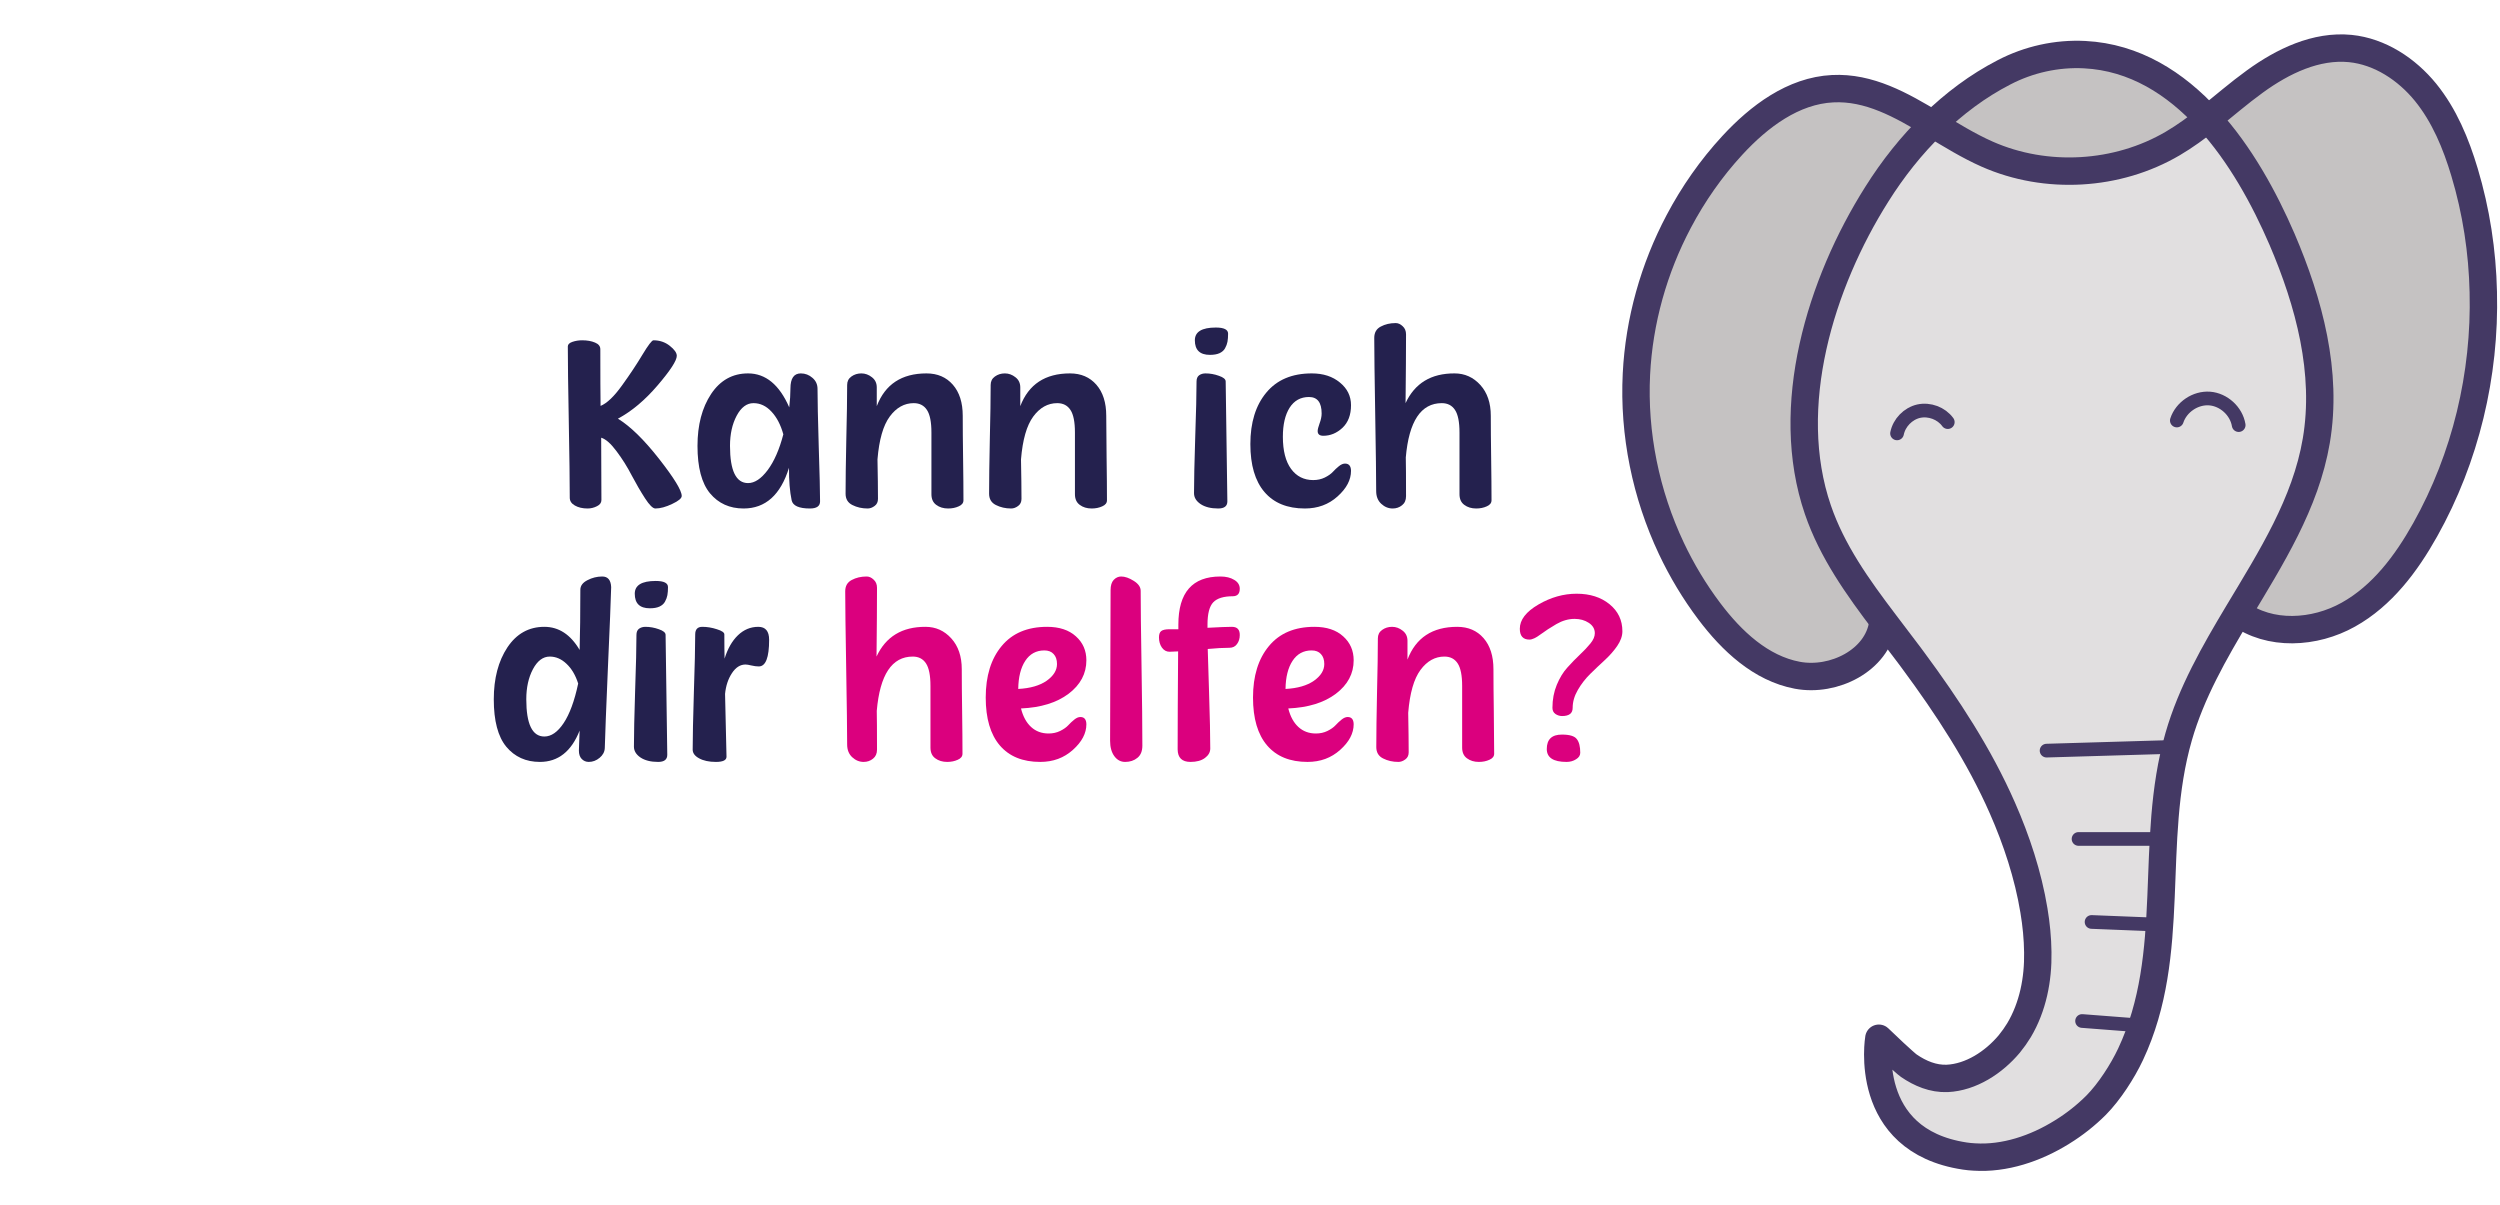 <svg width="365" height="176" viewBox="0 0 365 176" fill="none" xmlns="http://www.w3.org/2000/svg">
<g filter="url(#filter0_d_3580_341)">
<path d="M153.788 16.694C80.128 16.694 20.415 46.271 20.414 82.757C20.414 119.242 80.128 148.82 153.788 148.82C182.271 148.82 208.668 144.398 230.334 136.864L262.647 151.946L257.955 124.018C276.232 112.713 287.162 98.367 287.162 82.757C287.162 46.271 227.448 16.694 153.788 16.694Z" fill="white"/>
</g>
<path d="M362.561 42.645C362.867 54.694 359.975 66.825 354.085 77.335C351.323 82.272 347.796 86.986 342.859 89.737C337.933 92.499 331.374 92.887 326.836 89.525L326.754 89.478C331.585 81.426 336.628 73.502 338.18 64.345C339.873 54.4 337.146 44.196 333.172 34.921C330.61 28.985 327.071 22.472 322.357 17.347C324.65 15.525 326.86 13.597 329.234 11.881C333.29 8.942 338.145 6.591 343.141 7.084C347.467 7.519 351.382 10.105 354.132 13.479C356.871 16.853 358.576 20.968 359.822 25.141C361.526 30.819 362.432 36.72 362.561 42.645Z" fill="#C5C2C2"/>
<path d="M304.36 7.978C311.648 8.354 317.597 12.151 322.358 17.347C320.712 18.652 319.031 19.886 317.232 20.944C309.133 25.705 298.729 26.305 290.136 22.508C287.42 21.308 284.823 19.698 282.225 18.135C285.293 15.137 288.749 12.539 292.581 10.564C296.19 8.683 300.293 7.766 304.36 7.978Z" fill="#C5C2C2"/>
<path d="M282.224 18.134C279.085 21.179 276.346 24.647 274.019 28.35C265.802 41.351 260.241 59.349 265.414 74.431C267.483 80.485 271.233 85.74 275.124 90.865L274.877 91.053C274.077 96.414 267.741 99.588 262.416 98.588C257.079 97.589 252.824 93.581 249.556 89.243C247.404 86.386 245.547 83.295 244.019 80.062C240.292 72.162 238.482 63.346 238.917 54.623C239.305 46.865 241.456 39.2 245.1 32.323C247.216 28.315 249.838 24.565 252.918 21.226C256.821 16.994 261.817 13.232 267.565 12.95C272.878 12.68 277.557 15.313 282.224 18.134Z" fill="#C5C2C2"/>
<path d="M318.09 107.534C313.646 122.934 317.996 139.18 311.06 153.933C309.884 156.425 307.968 159.399 306.029 161.362C304.583 162.808 302.902 164.148 301.068 165.277C297.188 167.698 292.639 169.203 288.254 168.921C287.784 168.897 287.314 168.85 286.844 168.78C271.773 166.499 274.312 151.582 274.312 151.582C274.312 151.582 275.453 152.675 276.569 153.721C277.486 154.568 278.38 155.379 278.685 155.59C280.343 156.731 282.247 157.53 284.293 157.448C287.772 157.283 291.087 155.12 293.356 152.416C293.885 151.77 294.367 151.088 294.779 150.406C296.801 147.009 297.588 142.977 297.518 139.027C297.494 137.005 297.294 134.96 296.953 132.926C296.107 127.765 294.402 122.628 292.357 117.985C288.971 110.261 284.305 103.161 279.308 96.402C279.167 96.202 279.015 96.014 278.874 95.814C277.639 94.168 276.37 92.522 275.124 90.865C271.233 85.74 267.483 80.485 265.414 74.431C260.241 59.349 265.801 41.351 274.019 28.35C276.346 24.647 279.085 21.179 282.224 18.134C284.822 19.698 287.42 21.308 290.135 22.507C298.728 26.304 309.132 25.705 317.231 20.944C319.03 19.886 320.711 18.651 322.357 17.347C327.071 22.472 330.609 28.985 333.172 34.921C337.145 44.196 339.872 54.4 338.18 64.345C336.628 73.502 331.585 81.425 326.753 89.478C323.285 95.273 319.935 101.116 318.09 107.534Z" fill="#E1DFE0"/>
<path d="M293.356 152.417C293.885 151.77 294.367 151.088 294.779 150.406C296.801 147.009 297.588 142.977 297.518 139.027C297.494 137.005 297.294 134.96 296.953 132.926C296.107 127.766 294.402 122.628 292.357 117.985C288.971 110.262 284.305 103.161 279.308 96.402C279.167 96.202 279.015 96.014 278.874 95.814C277.639 94.169 276.37 92.523 275.124 90.865C271.233 85.74 267.483 80.485 265.414 74.431C260.241 59.349 265.801 41.352 274.019 28.35C276.346 24.647 279.085 21.179 282.224 18.135C285.292 15.137 288.748 12.539 292.58 10.564C296.189 8.683 300.292 7.766 304.359 7.978C311.648 8.354 317.596 12.151 322.357 17.347C327.071 22.472 330.609 28.985 333.172 34.921C337.145 44.196 339.872 54.4 338.18 64.345C336.628 73.503 331.585 81.426 326.753 89.478C323.285 95.274 319.935 101.116 318.09 107.534C313.646 122.934 317.996 139.18 311.06 153.933C309.884 156.425 307.968 159.399 306.029 161.363C304.583 162.808 302.902 164.149 301.068 165.277C297.188 167.699 292.639 169.203 288.254 168.921C287.784 168.898 287.314 168.851 286.844 168.78C271.773 166.5 274.312 151.582 274.312 151.582C274.312 151.582 275.453 152.675 276.569 153.722C277.486 154.568 278.38 155.379 278.685 155.591C280.343 156.731 282.247 157.53 284.293 157.448C287.772 157.283 291.087 155.12 293.356 152.417Z" stroke="#443964" stroke-width="4" stroke-miterlimit="10" stroke-linecap="round" stroke-linejoin="round"/>
<path d="M274.877 91.053C274.077 96.414 267.741 99.588 262.416 98.588C257.079 97.589 252.824 93.581 249.556 89.243C247.404 86.386 245.547 83.295 244.019 80.062C240.292 72.162 238.482 63.346 238.917 54.623C239.305 46.865 241.456 39.2 245.1 32.323C247.216 28.315 249.838 24.565 252.918 21.226C256.821 16.994 261.817 13.232 267.565 12.95C272.878 12.68 277.557 15.313 282.224 18.134C284.822 19.698 287.42 21.308 290.135 22.508C298.729 26.305 309.132 25.705 317.232 20.944C319.03 19.886 320.711 18.652 322.357 17.347C324.649 15.525 326.859 13.597 329.234 11.881C333.289 8.942 338.144 6.591 343.14 7.084C347.466 7.519 351.381 10.105 354.132 13.479C356.871 16.853 358.575 20.968 359.821 25.141C361.526 30.819 362.431 36.72 362.56 42.645C362.866 54.694 359.974 66.825 354.085 77.335C351.322 82.272 347.796 86.986 342.858 89.737C337.933 92.499 331.373 92.887 326.836 89.525" stroke="#443964" stroke-width="4" stroke-miterlimit="10" stroke-linecap="round" stroke-linejoin="round"/>
<path d="M276.969 63.275C277.286 61.712 278.579 60.383 280.131 60.031C281.694 59.69 283.434 60.336 284.375 61.629" stroke="#443964" stroke-width="2" stroke-miterlimit="10" stroke-linecap="round" stroke-linejoin="round"/>
<path d="M317.818 61.394C318.465 59.431 320.534 58.032 322.603 58.185C324.66 58.338 326.506 60.019 326.847 62.064" stroke="#443964" stroke-width="2" stroke-miterlimit="10" stroke-linecap="round" stroke-linejoin="round"/>
<path d="M298.801 109.592L316.716 109.063" stroke="#443964" stroke-width="2" stroke-miterlimit="10" stroke-linecap="round" stroke-linejoin="round"/>
<path d="M303.467 122.487H314.729" stroke="#443964" stroke-width="2" stroke-miterlimit="10" stroke-linecap="round" stroke-linejoin="round"/>
<path d="M305.369 134.607L313.939 134.948" stroke="#443964" stroke-width="2" stroke-miterlimit="10" stroke-linecap="round" stroke-linejoin="round"/>
<path d="M303.984 149.066L311.778 149.666" stroke="#443964" stroke-width="2" stroke-miterlimit="10" stroke-linecap="round" stroke-linejoin="round"/>
<path d="M228.713 111.24C226.791 111.24 225.83 110.613 225.83 109.359C225.83 107.941 226.574 107.238 228.062 107.25C229.164 107.25 229.879 107.466 230.207 107.9C230.547 108.322 230.717 108.99 230.717 109.904C230.717 110.291 230.512 110.607 230.102 110.853C229.703 111.111 229.24 111.24 228.713 111.24ZM228.062 104.542C227.723 104.542 227.4 104.443 227.096 104.244C226.803 104.033 226.656 103.734 226.656 103.347C226.656 102.128 226.867 101.009 227.289 99.99C227.711 98.97 228.227 98.126 228.836 97.459C229.445 96.779 230.049 96.158 230.646 95.595C231.244 95.033 231.76 94.488 232.193 93.96C232.627 93.433 232.844 92.929 232.844 92.449C232.844 91.828 232.551 91.324 231.965 90.937C231.379 90.55 230.688 90.357 229.891 90.357C229 90.357 228.115 90.609 227.236 91.113C226.369 91.617 225.596 92.121 224.916 92.624C224.248 93.128 223.709 93.38 223.299 93.38C222.361 93.38 221.893 92.853 221.893 91.798C221.893 90.498 222.795 89.32 224.6 88.265C226.404 87.21 228.268 86.683 230.189 86.683C232.135 86.683 233.734 87.193 234.988 88.212C236.242 89.232 236.869 90.55 236.869 92.168C236.869 92.859 236.617 93.574 236.113 94.312C235.609 95.039 235.006 95.724 234.303 96.369C233.6 97.013 232.891 97.687 232.176 98.39C231.473 99.082 230.869 99.861 230.365 100.728C229.861 101.595 229.609 102.468 229.609 103.347C229.609 104.144 229.094 104.542 228.062 104.542Z" fill="#DB007E"/>
<path d="M215.916 111.24C215.225 111.24 214.645 111.064 214.176 110.712C213.707 110.373 213.473 109.851 213.473 109.148V100.148C213.473 98.613 213.256 97.517 212.822 96.861C212.389 96.193 211.744 95.859 210.889 95.859C209.518 95.859 208.352 96.509 207.391 97.81C206.43 99.111 205.832 101.197 205.598 104.068C205.645 106.47 205.668 108.392 205.668 109.833C205.668 110.291 205.504 110.636 205.176 110.871C204.848 111.117 204.508 111.24 204.156 111.24C203.336 111.24 202.592 111.07 201.924 110.73C201.268 110.402 200.939 109.851 200.939 109.078C200.939 107.132 200.975 104.49 201.045 101.15C201.127 97.798 201.168 95.15 201.168 93.205C201.168 92.677 201.373 92.267 201.783 91.974C202.205 91.669 202.691 91.517 203.242 91.517C203.805 91.517 204.32 91.705 204.789 92.08C205.258 92.443 205.492 92.935 205.492 93.556V96.298C206.711 93.111 209.131 91.517 212.752 91.517C214.357 91.517 215.641 92.068 216.602 93.169C217.562 94.271 218.043 95.783 218.043 97.705C218.043 99.404 218.061 101.46 218.096 103.875C218.131 106.289 218.148 108.345 218.148 110.044C218.148 110.431 217.92 110.724 217.463 110.923C217.006 111.134 216.49 111.24 215.916 111.24Z" fill="#DB007E"/>
<path d="M190.902 111.24C188.336 111.24 186.367 110.437 184.996 108.832C183.625 107.226 182.939 104.894 182.939 101.835C182.939 98.695 183.713 96.193 185.26 94.33C186.807 92.455 189.021 91.517 191.904 91.517C193.686 91.517 195.086 91.98 196.105 92.906C197.125 93.82 197.635 94.986 197.635 96.404C197.635 98.349 196.768 99.978 195.033 101.291C193.311 102.591 190.996 103.306 188.09 103.435C188.383 104.607 188.875 105.509 189.566 106.142C190.258 106.775 191.107 107.091 192.115 107.091C192.736 107.091 193.299 106.968 193.803 106.722C194.318 106.464 194.711 106.189 194.98 105.896C195.262 105.591 195.555 105.316 195.859 105.07C196.176 104.812 196.475 104.683 196.756 104.683C197.33 104.683 197.623 105.035 197.635 105.738C197.635 107.062 196.979 108.31 195.666 109.482C194.365 110.654 192.777 111.24 190.902 111.24ZM187.686 100.587C189.443 100.494 190.826 100.095 191.834 99.392C192.842 98.677 193.346 97.863 193.346 96.949C193.346 96.328 193.182 95.841 192.854 95.49C192.537 95.138 192.086 94.962 191.5 94.962C190.305 94.962 189.373 95.472 188.705 96.492C188.049 97.499 187.709 98.865 187.686 100.587Z" fill="#DB007E"/>
<path d="M173.816 111.24C172.574 111.24 171.947 110.63 171.936 109.412C171.936 106.072 171.959 101.302 172.006 95.103C171.689 95.126 171.273 95.144 170.758 95.156C170.301 95.156 169.926 94.951 169.633 94.54C169.352 94.13 169.211 93.638 169.211 93.064C169.211 92.607 169.322 92.296 169.545 92.132C169.768 91.957 170.172 91.869 170.758 91.869H172.041V91.183C172.041 86.507 174.086 84.169 178.176 84.169C178.996 84.169 179.67 84.334 180.197 84.662C180.736 84.978 181.006 85.412 181.006 85.962C181.006 86.677 180.672 87.04 180.004 87.052C178.656 87.052 177.701 87.345 177.139 87.931C176.576 88.517 176.295 89.601 176.295 91.183V91.658C178.018 91.564 179.207 91.517 179.863 91.517C180.637 91.517 181.018 91.921 181.006 92.73C181.006 93.234 180.871 93.668 180.602 94.031C180.344 94.394 179.975 94.576 179.494 94.576C178.627 94.576 177.572 94.634 176.33 94.751C176.354 95.302 176.418 97.412 176.523 101.08C176.641 104.736 176.699 107.472 176.699 109.289C176.699 109.816 176.441 110.273 175.926 110.66C175.41 111.046 174.707 111.24 173.816 111.24Z" fill="#DB007E"/>
<path d="M164.271 111.24C163.627 111.24 163.1 110.958 162.689 110.396C162.279 109.833 162.074 109.083 162.074 108.146C162.074 105.626 162.086 101.964 162.109 97.16C162.133 92.343 162.145 88.675 162.145 86.156C162.145 85.488 162.297 84.99 162.602 84.662C162.918 84.334 163.281 84.169 163.691 84.169C164.242 84.169 164.852 84.38 165.52 84.802C166.199 85.224 166.539 85.71 166.539 86.261C166.539 88.418 166.58 92.05 166.662 97.16C166.744 102.269 166.785 106.171 166.785 108.867C166.785 109.664 166.545 110.255 166.064 110.642C165.584 111.041 164.986 111.24 164.271 111.24Z" fill="#DB007E"/>
<path d="M151.879 111.24C149.312 111.24 147.344 110.437 145.973 108.832C144.602 107.226 143.916 104.894 143.916 101.835C143.916 98.695 144.689 96.193 146.236 94.33C147.783 92.455 149.998 91.517 152.881 91.517C154.662 91.517 156.062 91.98 157.082 92.906C158.102 93.82 158.611 94.986 158.611 96.404C158.611 98.349 157.744 99.978 156.01 101.291C154.287 102.591 151.973 103.306 149.066 103.435C149.359 104.607 149.852 105.509 150.543 106.142C151.234 106.775 152.084 107.091 153.092 107.091C153.713 107.091 154.275 106.968 154.779 106.722C155.295 106.464 155.688 106.189 155.957 105.896C156.238 105.591 156.531 105.316 156.836 105.07C157.152 104.812 157.451 104.683 157.732 104.683C158.307 104.683 158.6 105.035 158.611 105.738C158.611 107.062 157.955 108.31 156.643 109.482C155.342 110.654 153.754 111.24 151.879 111.24ZM148.662 100.587C150.42 100.494 151.803 100.095 152.811 99.392C153.818 98.677 154.322 97.863 154.322 96.949C154.322 96.328 154.158 95.841 153.83 95.49C153.514 95.138 153.062 94.962 152.477 94.962C151.281 94.962 150.35 95.472 149.682 96.492C149.025 97.499 148.686 98.865 148.662 100.587Z" fill="#DB007E"/>
<path d="M138.291 111.24C137.6 111.24 137.02 111.064 136.551 110.712C136.082 110.373 135.848 109.851 135.848 109.148V100.148C135.848 98.613 135.631 97.517 135.197 96.861C134.764 96.193 134.119 95.859 133.264 95.859C130.217 95.859 128.465 98.501 128.008 103.787C128.031 104.748 128.043 106.634 128.043 109.447C128.043 110.021 127.85 110.46 127.463 110.765C127.076 111.082 126.619 111.24 126.092 111.24C125.471 111.24 124.914 111.011 124.422 110.554C123.93 110.097 123.684 109.476 123.684 108.691C123.684 106.746 123.637 103.019 123.543 97.511C123.449 92.003 123.402 88.277 123.402 86.332C123.402 85.558 123.719 85.007 124.352 84.679C124.984 84.339 125.711 84.169 126.531 84.169C126.895 84.169 127.234 84.322 127.551 84.626C127.879 84.919 128.043 85.318 128.043 85.822C128.043 88.294 128.02 91.64 127.973 95.859C129.32 92.953 131.705 91.505 135.127 91.517C136.615 91.517 137.869 92.08 138.889 93.205C139.908 94.33 140.418 95.83 140.418 97.705C140.418 99.404 140.436 101.46 140.471 103.875C140.506 106.289 140.523 108.345 140.523 110.044C140.523 110.431 140.295 110.724 139.838 110.923C139.381 111.134 138.865 111.24 138.291 111.24Z" fill="#DB007E"/>
<path d="M104.523 111.24C103.516 111.24 102.695 111.064 102.062 110.712C101.441 110.373 101.131 109.951 101.131 109.447C101.131 107.689 101.189 104.888 101.307 101.044C101.436 97.189 101.5 94.382 101.5 92.624C101.5 91.886 101.846 91.517 102.537 91.517C103.24 91.517 103.949 91.634 104.664 91.869C105.391 92.091 105.754 92.343 105.754 92.624C105.754 94.136 105.766 95.314 105.789 96.158C106.246 94.693 106.896 93.556 107.74 92.748C108.596 91.927 109.586 91.517 110.711 91.517C111.766 91.517 112.293 92.15 112.293 93.415C112.293 96.005 111.789 97.3 110.781 97.3C110.465 97.3 110.107 97.253 109.709 97.16C109.322 97.066 109.035 97.019 108.848 97.019C108.074 97.019 107.412 97.441 106.861 98.285C106.311 99.117 105.977 100.125 105.859 101.308L106.07 110.484C106.07 110.988 105.555 111.24 104.523 111.24Z" fill="#24214E"/>
<path d="M96.086 111.24C95.008 111.24 94.147 111.023 93.502 110.589C92.869 110.156 92.553 109.628 92.553 109.007C92.553 107.25 92.611 104.531 92.728 100.851C92.857 97.171 92.922 94.453 92.922 92.695C92.922 92.285 93.045 91.986 93.291 91.798C93.549 91.611 93.859 91.517 94.223 91.517C94.891 91.517 95.547 91.634 96.191 91.869C96.848 92.091 97.176 92.367 97.176 92.695L97.422 110.203C97.422 110.894 96.977 111.24 96.086 111.24ZM94.873 88.81C93.408 88.81 92.676 88.101 92.676 86.683C92.676 85.441 93.695 84.82 95.734 84.82C96.93 84.82 97.527 85.119 97.527 85.716C97.527 86.173 97.498 86.566 97.439 86.894C97.381 87.21 97.264 87.527 97.088 87.843C96.924 88.148 96.654 88.388 96.279 88.564C95.916 88.728 95.447 88.81 94.873 88.81Z" fill="#24214E"/>
<path d="M78.824 111.24C76.785 111.24 75.15 110.501 73.92 109.025C72.701 107.548 72.092 105.24 72.092 102.099C72.092 99.052 72.754 96.527 74.078 94.523C75.414 92.519 77.213 91.517 79.475 91.517C81.584 91.517 83.301 92.642 84.625 94.892C84.695 92.466 84.731 89.537 84.731 86.103C84.731 85.529 85.07 85.066 85.75 84.714C86.441 84.351 87.168 84.169 87.93 84.169C88.75 84.169 89.184 84.685 89.231 85.716C89.184 87.544 89.025 91.464 88.756 97.476C88.498 103.488 88.346 107.402 88.299 109.218C88.275 109.769 88.023 110.244 87.543 110.642C87.062 111.041 86.535 111.24 85.961 111.24C85.551 111.24 85.205 111.093 84.924 110.8C84.654 110.519 84.519 110.115 84.519 109.587C84.519 109.294 84.537 108.779 84.572 108.041C84.607 107.291 84.625 106.833 84.625 106.669C83.418 109.716 81.484 111.24 78.824 111.24ZM79.475 107.531C80.482 107.531 81.42 106.88 82.287 105.58C83.166 104.267 83.875 102.339 84.414 99.796C84.027 98.578 83.459 97.617 82.709 96.914C81.971 96.21 81.156 95.859 80.266 95.859C79.281 95.859 78.461 96.474 77.805 97.705C77.16 98.923 76.838 100.388 76.838 102.099C76.838 105.72 77.717 107.531 79.475 107.531Z" fill="#24214E"/>
<path d="M215.529 74.24C214.838 74.24 214.258 74.064 213.789 73.712C213.32 73.373 213.086 72.851 213.086 72.148V63.148C213.086 61.613 212.869 60.517 212.436 59.861C212.002 59.193 211.357 58.859 210.502 58.859C207.455 58.859 205.703 61.502 205.246 66.787C205.27 67.748 205.281 69.634 205.281 72.447C205.281 73.021 205.088 73.46 204.701 73.765C204.314 74.082 203.857 74.24 203.33 74.24C202.709 74.24 202.152 74.011 201.66 73.554C201.168 73.097 200.922 72.476 200.922 71.691C200.922 69.746 200.875 66.019 200.781 60.511C200.688 55.003 200.641 51.277 200.641 49.331C200.641 48.558 200.957 48.007 201.59 47.679C202.223 47.339 202.949 47.169 203.77 47.169C204.133 47.169 204.473 47.322 204.789 47.627C205.117 47.919 205.281 48.318 205.281 48.822C205.281 51.294 205.258 54.64 205.211 58.859C206.559 55.953 208.943 54.505 212.365 54.517C213.854 54.517 215.107 55.08 216.127 56.205C217.146 57.33 217.656 58.83 217.656 60.705C217.656 62.404 217.674 64.46 217.709 66.874C217.744 69.289 217.762 71.345 217.762 73.044C217.762 73.431 217.533 73.724 217.076 73.923C216.619 74.134 216.104 74.24 215.529 74.24Z" fill="#24214E"/>
<path d="M190.516 74.24C187.949 74.24 185.98 73.437 184.609 71.832C183.238 70.226 182.553 67.894 182.553 64.835C182.553 61.695 183.326 59.193 184.873 57.33C186.42 55.455 188.635 54.517 191.518 54.517C193.193 54.517 194.564 54.962 195.631 55.853C196.709 56.732 197.248 57.834 197.248 59.158C197.248 60.576 196.832 61.677 196 62.462C195.168 63.236 194.236 63.623 193.205 63.623C192.654 63.623 192.379 63.394 192.379 62.937C192.379 62.703 192.473 62.328 192.66 61.812C192.859 61.285 192.959 60.804 192.959 60.371C192.959 58.765 192.344 57.962 191.113 57.962C189.895 57.962 188.951 58.484 188.283 59.527C187.627 60.57 187.299 61.982 187.299 63.763C187.299 65.802 187.697 67.367 188.494 68.457C189.291 69.546 190.369 70.091 191.729 70.091C192.35 70.091 192.912 69.968 193.416 69.722C193.932 69.464 194.324 69.189 194.594 68.896C194.875 68.591 195.168 68.316 195.473 68.07C195.789 67.812 196.088 67.683 196.369 67.683C196.943 67.683 197.236 68.035 197.248 68.738C197.248 70.062 196.592 71.31 195.279 72.482C193.979 73.654 192.391 74.24 190.516 74.24Z" fill="#24214E"/>
<path d="M177.859 74.24C176.781 74.24 175.92 74.023 175.275 73.589C174.643 73.156 174.326 72.628 174.326 72.007C174.326 70.249 174.385 67.531 174.502 63.851C174.631 60.171 174.695 57.453 174.695 55.695C174.695 55.285 174.818 54.986 175.064 54.798C175.322 54.611 175.633 54.517 175.996 54.517C176.664 54.517 177.32 54.634 177.965 54.869C178.621 55.091 178.949 55.367 178.949 55.695L179.195 73.203C179.195 73.894 178.75 74.24 177.859 74.24ZM176.646 51.81C175.182 51.81 174.449 51.101 174.449 49.683C174.449 48.441 175.469 47.82 177.508 47.82C178.703 47.82 179.301 48.119 179.301 48.716C179.301 49.173 179.271 49.566 179.213 49.894C179.154 50.21 179.037 50.527 178.861 50.843C178.697 51.148 178.428 51.388 178.053 51.564C177.689 51.728 177.221 51.81 176.646 51.81Z" fill="#24214E"/>
<path d="M159.385 74.24C158.693 74.24 158.113 74.064 157.645 73.712C157.176 73.373 156.941 72.851 156.941 72.148V63.148C156.941 61.613 156.725 60.517 156.291 59.861C155.857 59.193 155.213 58.859 154.357 58.859C152.986 58.859 151.82 59.509 150.859 60.81C149.898 62.111 149.301 64.197 149.066 67.068C149.113 69.47 149.137 71.392 149.137 72.834C149.137 73.29 148.973 73.636 148.645 73.871C148.316 74.117 147.977 74.24 147.625 74.24C146.805 74.24 146.061 74.07 145.393 73.73C144.736 73.402 144.408 72.851 144.408 72.078C144.408 70.132 144.443 67.49 144.514 64.15C144.596 60.798 144.637 58.15 144.637 56.205C144.637 55.677 144.842 55.267 145.252 54.974C145.674 54.669 146.16 54.517 146.711 54.517C147.273 54.517 147.789 54.705 148.258 55.08C148.727 55.443 148.961 55.935 148.961 56.556V59.298C150.18 56.111 152.6 54.517 156.221 54.517C157.826 54.517 159.109 55.068 160.07 56.169C161.031 57.271 161.512 58.783 161.512 60.705C161.512 62.404 161.529 64.46 161.564 66.874C161.6 69.289 161.617 71.345 161.617 73.044C161.617 73.431 161.389 73.724 160.932 73.923C160.475 74.134 159.959 74.24 159.385 74.24Z" fill="#24214E"/>
<path d="M138.432 74.24C137.74 74.24 137.16 74.064 136.691 73.712C136.223 73.373 135.988 72.851 135.988 72.148V63.148C135.988 61.613 135.771 60.517 135.338 59.861C134.904 59.193 134.26 58.859 133.404 58.859C132.033 58.859 130.867 59.509 129.906 60.81C128.945 62.111 128.348 64.197 128.113 67.068C128.16 69.47 128.184 71.392 128.184 72.834C128.184 73.29 128.02 73.636 127.691 73.871C127.363 74.117 127.023 74.24 126.672 74.24C125.852 74.24 125.107 74.07 124.439 73.73C123.783 73.402 123.455 72.851 123.455 72.078C123.455 70.132 123.49 67.49 123.561 64.15C123.643 60.798 123.684 58.15 123.684 56.205C123.684 55.677 123.889 55.267 124.299 54.974C124.721 54.669 125.207 54.517 125.758 54.517C126.32 54.517 126.836 54.705 127.305 55.08C127.773 55.443 128.008 55.935 128.008 56.556V59.298C129.227 56.111 131.646 54.517 135.268 54.517C136.873 54.517 138.156 55.068 139.117 56.169C140.078 57.271 140.559 58.783 140.559 60.705C140.559 62.404 140.576 64.46 140.611 66.874C140.646 69.289 140.664 71.345 140.664 73.044C140.664 73.431 140.436 73.724 139.979 73.923C139.521 74.134 139.006 74.24 138.432 74.24Z" fill="#24214E"/>
<path d="M108.566 74.24C106.527 74.24 104.893 73.501 103.662 72.025C102.443 70.548 101.834 68.24 101.834 65.099C101.834 62.052 102.496 59.527 103.82 57.523C105.156 55.519 106.955 54.517 109.217 54.517C111.783 54.517 113.787 56.169 115.229 59.474C115.346 58.466 115.404 57.546 115.404 56.714C115.404 55.249 115.908 54.517 116.916 54.517C117.561 54.517 118.129 54.734 118.621 55.167C119.113 55.589 119.359 56.128 119.359 56.785C119.359 58.39 119.418 61.185 119.535 65.169C119.664 69.154 119.729 71.832 119.729 73.203C119.729 73.894 119.236 74.24 118.252 74.24C116.646 74.24 115.756 73.841 115.58 73.044C115.311 71.767 115.182 70.185 115.193 68.298C113.963 72.259 111.754 74.24 108.566 74.24ZM109.217 70.531C110.178 70.531 111.133 69.898 112.082 68.632C113.031 67.355 113.793 65.615 114.367 63.412C113.98 62.017 113.4 60.91 112.627 60.089C111.865 59.269 110.992 58.859 110.008 58.859C109.023 58.859 108.203 59.474 107.547 60.705C106.902 61.923 106.58 63.388 106.58 65.099C106.58 68.72 107.459 70.531 109.217 70.531Z" fill="#24214E"/>
<path d="M95.682 74.24C95.318 74.24 94.814 73.742 94.17 72.746C93.525 71.749 92.881 70.642 92.236 69.423C91.603 68.193 90.865 67.015 90.022 65.89C89.189 64.765 88.439 64.103 87.772 63.904C87.772 64.677 87.777 66.154 87.789 68.334C87.801 70.513 87.807 72.072 87.807 73.009C87.807 73.396 87.59 73.695 87.156 73.906C86.723 74.128 86.266 74.24 85.785 74.24C85.047 74.24 84.426 74.093 83.922 73.8C83.43 73.519 83.184 73.138 83.184 72.658C83.184 70.349 83.137 66.664 83.043 61.601C82.949 56.539 82.902 52.865 82.902 50.58C82.902 50.287 83.125 50.064 83.57 49.912C84.016 49.759 84.49 49.683 84.994 49.683C85.732 49.683 86.359 49.794 86.875 50.017C87.391 50.228 87.648 50.55 87.648 50.984C87.648 54.992 87.66 57.752 87.684 59.263C88.621 58.877 89.664 57.88 90.812 56.275C91.973 54.669 92.969 53.169 93.801 51.775C94.644 50.38 95.178 49.683 95.4 49.683C96.314 49.683 97.111 49.953 97.791 50.492C98.471 51.031 98.811 51.517 98.811 51.951C98.811 52.642 97.879 54.078 96.016 56.257C94.164 58.425 92.231 60.048 90.215 61.127C92.019 62.228 94.023 64.185 96.227 66.998C98.43 69.81 99.531 71.615 99.531 72.412C99.531 72.751 99.068 73.138 98.143 73.572C97.217 74.017 96.397 74.24 95.682 74.24Z" fill="#24214E"/>
<defs>
<filter id="filter0_d_3580_341" x="0.414" y="0.694" width="306.748" height="175.252" filterUnits="userSpaceOnUse" color-interpolation-filters="sRGB">
<feFlood flood-opacity="0" result="BackgroundImageFix"/>
<feColorMatrix in="SourceAlpha" type="matrix" values="0 0 0 0 0 0 0 0 0 0 0 0 0 0 0 0 0 0 127 0" result="hardAlpha"/>
<feOffset dy="4"/>
<feGaussianBlur stdDeviation="10"/>
<feComposite in2="hardAlpha" operator="out"/>
<feColorMatrix type="matrix" values="0 0 0 0 0 0 0 0 0 0 0 0 0 0 0 0 0 0 0.25 0"/>
<feBlend mode="normal" in2="BackgroundImageFix" result="effect1_dropShadow_3580_341"/>
<feBlend mode="normal" in="SourceGraphic" in2="effect1_dropShadow_3580_341" result="shape"/>
</filter>
</defs>
</svg>
